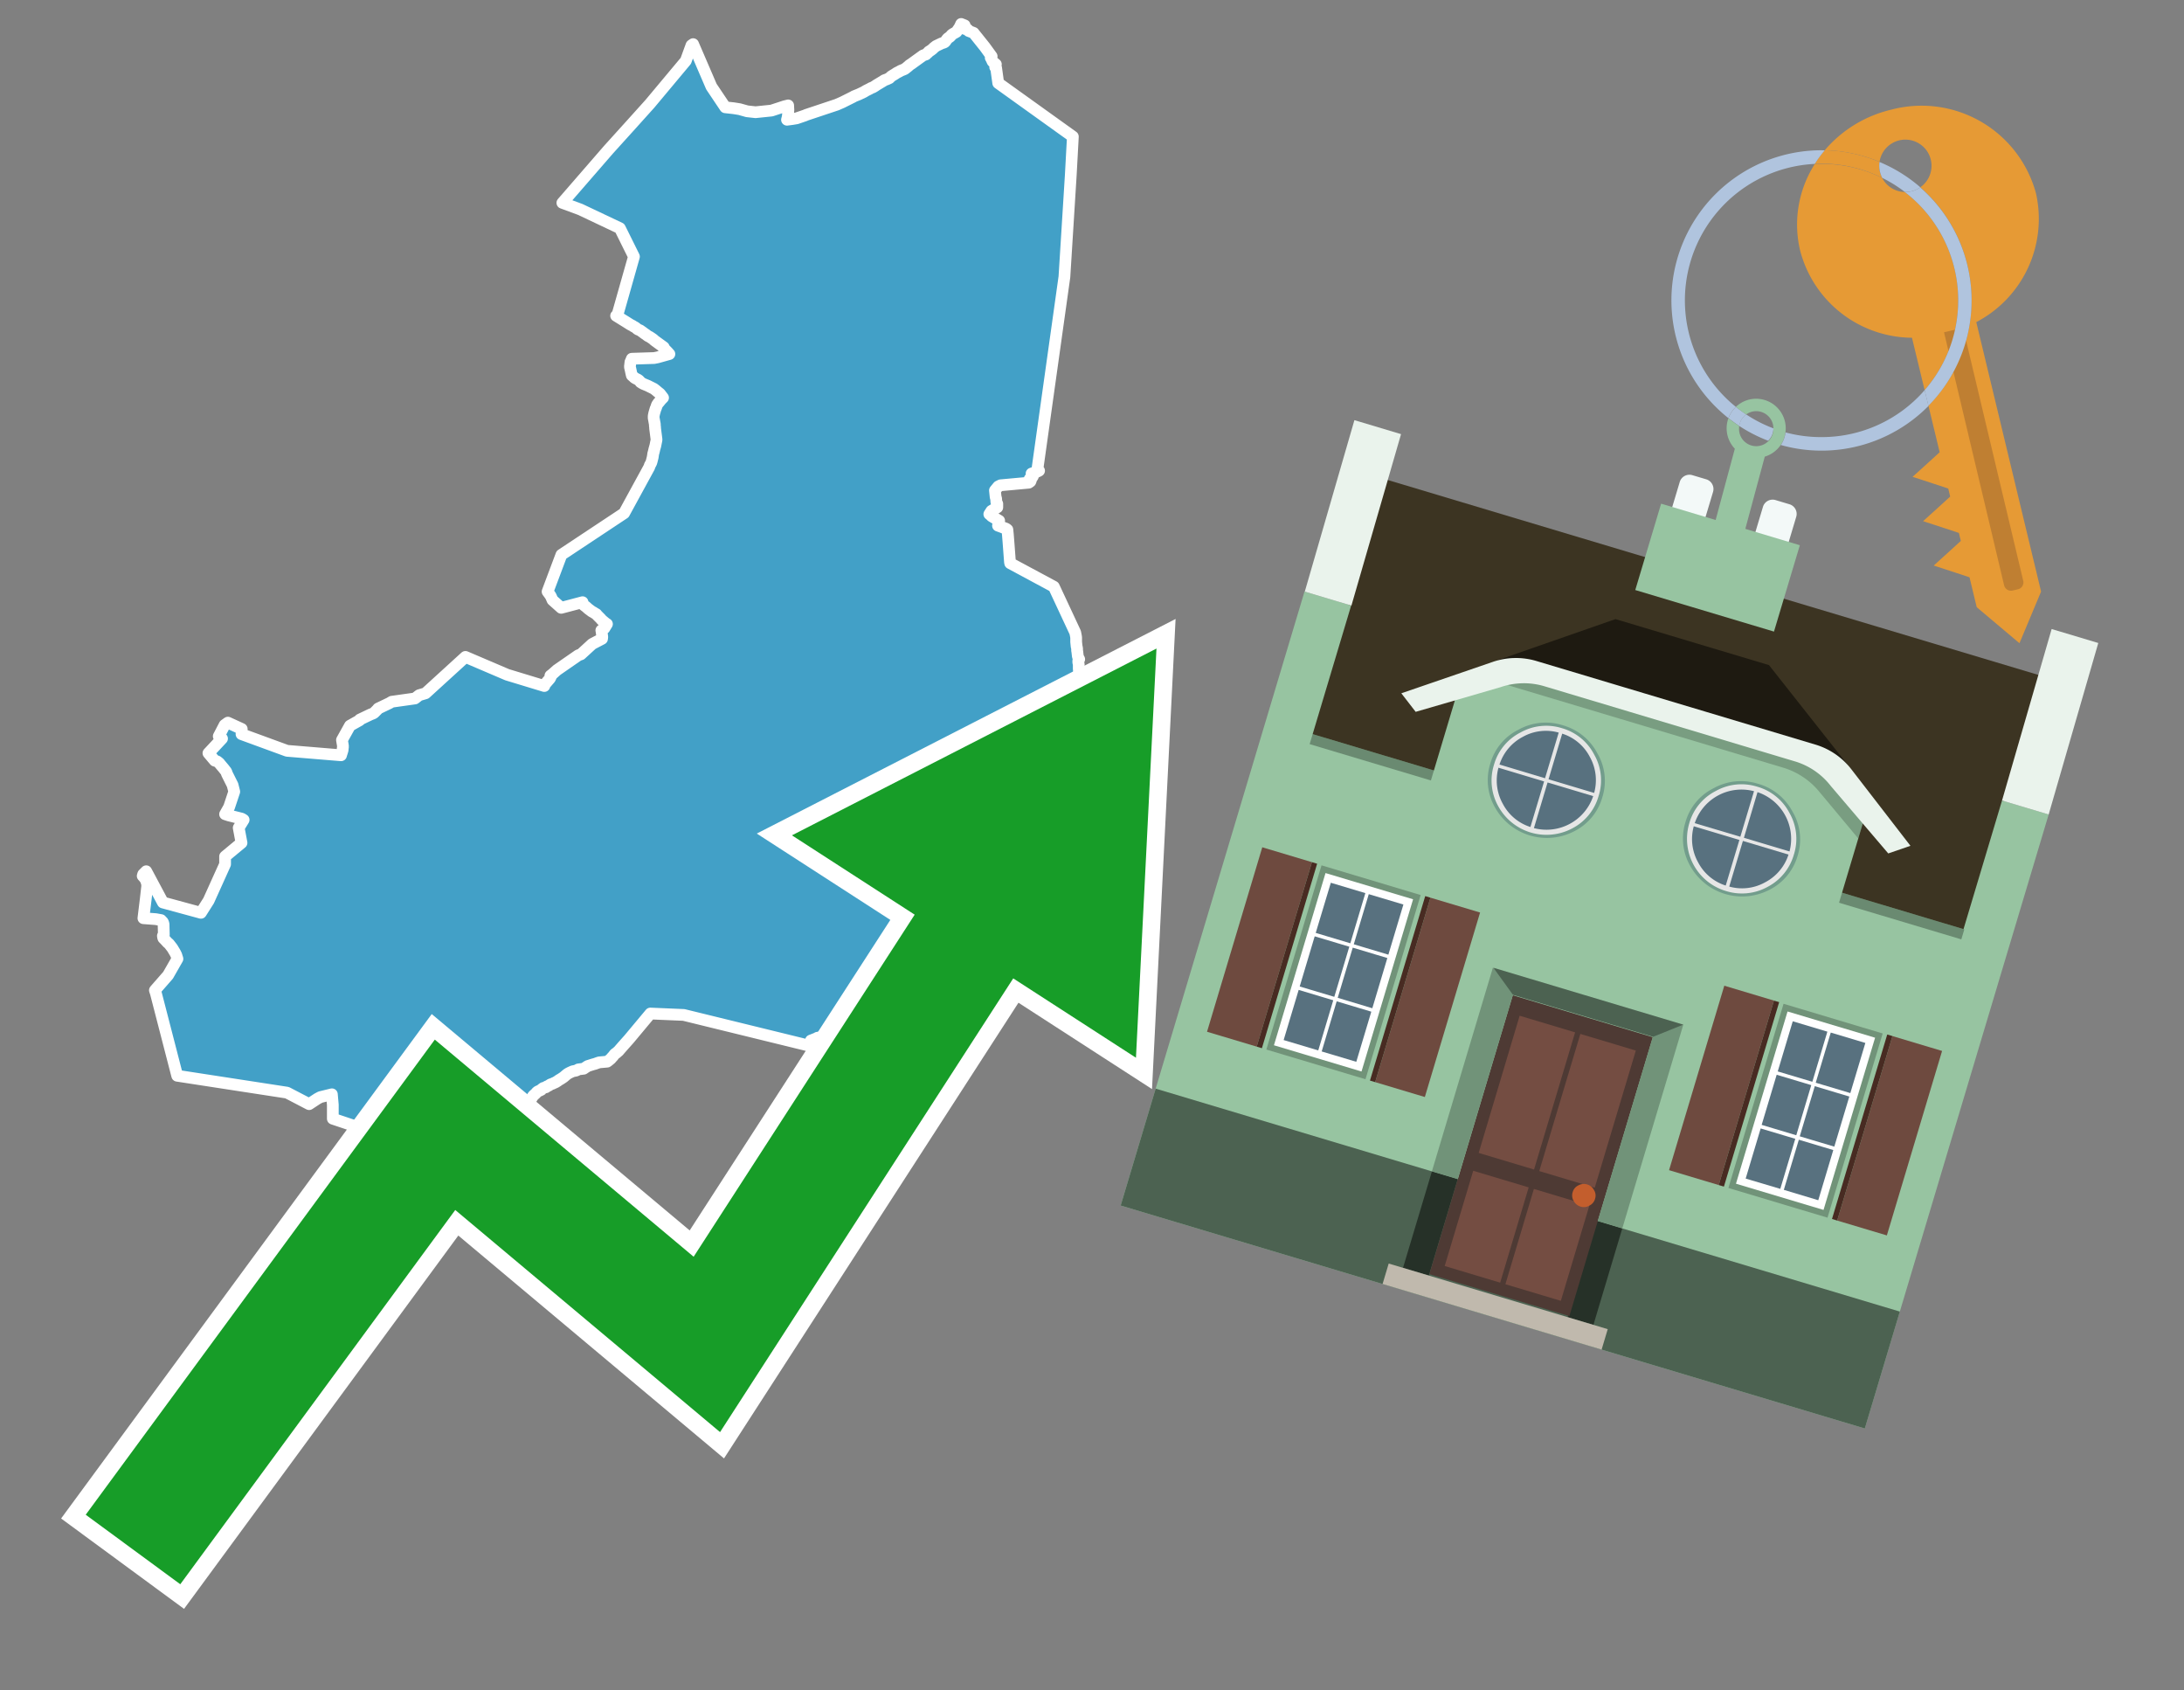 <svg id="Text" xmlns="http://www.w3.org/2000/svg" width="93.05" height="72" viewBox="0 0 93.05 72"><rect x="0" y="0" width="93.05" height="72" fill="#808080" stroke="none"/><polygon points="25.86,26.58 25.81,26.55 25.63,26.4 25.6,26.36 25.56,26.32 25.47,26.23 25.44,26.2 25.41,26.16 25.34,26.12 25.28,26.08 25.22,26.05 25.06,25.93 24.96,25.84 24.89,25.79 24.86,25.76 24.83,25.72 24.82,25.69 24.82,25.65 23.91,25.89 23.54,25.56 23.51,25.49 23.47,25.4 23.44,25.35 23.33,25.2 23.92,23.63 26.59,21.86 27.66,19.9 27.69,19.81 27.72,19.76 27.75,19.7 27.77,19.63 27.81,19.47 27.83,19.33 27.86,19.22 27.88,19.13 27.92,18.99 27.93,18.94 27.95,18.84 27.97,18.74 27.97,18.71 27.91,18.24 27.91,18.2 27.9,18.13 27.9,18.07 27.89,18.02 27.87,17.91 27.86,17.85 27.85,17.81 27.85,17.72 27.86,17.67 27.87,17.62 27.88,17.58 27.93,17.41 27.95,17.37 27.99,17.25 28.05,17.16 28.08,17.13 28.12,17.08 28.17,17.02 28.25,16.94 28.22,16.9 28.15,16.81 28.12,16.77 28.02,16.69 27.95,16.63 27.86,16.56 27.7,16.48 27.6,16.43 27.43,16.36 27.37,16.33 27.29,16.28 27.26,16.24 27.22,16.2 27.18,16.17 27.08,16.12 27.03,16.09 27,16.06 26.92,15.99 26.9,15.91 26.86,15.72 26.84,15.64 26.84,15.57 26.85,15.54 26.85,15.49 26.86,15.45 26.86,15.42 26.88,15.38 26.92,15.28 27.87,15.25 28.02,15.22 28.27,15.15 28.52,15.08 28.44,14.99 28.39,14.94 28.27,14.82 28.28,14.79 27.88,14.5 27.84,14.46 27.77,14.41 27.68,14.35 27.6,14.31 27.51,14.24 27.46,14.21 27.41,14.17 27.27,14.07 27.17,14.03 27.1,13.97 27.06,13.94 27,13.91 26.94,13.87 26.86,13.83 26.67,13.71 26.25,13.45 26.31,13.4 27.01,10.93 26.41,9.72 24.72,8.92 23.96,8.64 25.93,6.37 26.88,5.32 26.97,5.22 27.69,4.42 29.22,2.59 29.46,1.93 29.53,1.88 30.31,3.69 30.9,4.57 31.26,4.61 31.51,4.65 31.83,4.74 32.19,4.78 32.87,4.71 33.42,4.53 33.58,4.49 33.59,4.68 33.58,4.81 33.56,4.99 33.53,5.1 33.76,5.07 33.94,5.04 34.29,4.92 34.36,4.89 35.65,4.46 35.88,4.36 35.98,4.31 36.06,4.27 36.28,4.16 36.34,4.13 36.39,4.1 36.59,4.02 36.8,3.92 36.85,3.89 36.9,3.86 37,3.81 37.06,3.78 37.11,3.75 37.19,3.72 37.29,3.66 37.33,3.63 37.53,3.51 37.58,3.48 37.63,3.45 37.67,3.42 37.78,3.38 37.89,3.33 37.93,3.29 37.96,3.26 38.02,3.22 38.12,3.16 38.21,3.1 38.31,3.05 38.38,3.01 38.48,2.97 38.55,2.94 38.7,2.82 38.74,2.78 38.86,2.7 38.9,2.67 39.08,2.54 39.33,2.36 39.45,2.32 39.5,2.27 39.54,2.24 39.57,2.2 39.65,2.15 39.69,2.12 39.73,2.09 39.79,2.03 39.88,1.96 40.11,1.85 40.23,1.81 40.27,1.78 40.31,1.72 40.34,1.68 40.37,1.64 40.41,1.61 40.47,1.57 40.5,1.54 40.54,1.49 40.59,1.45 40.75,1.36 40.88,1.17 40.91,1.11 40.95,1.02 41.1,1.08 41.08,1.2 41.1,1.23 41.23,1.26 41.24,1.29 41.27,1.32 41.48,1.4 41.96,2 42.25,2.4 42.23,2.43 42.21,2.46 42.23,2.49 42.29,2.62 42.43,2.74 42.4,2.86 42.44,2.89 42.53,3.54 45.71,5.82 45.62,7.47 45.35,11.79 44.2,19.98 44.27,20.05 44.19,20.09 43.95,20.17 44.01,20.28 43.98,20.33 43.87,20.4 43.92,20.46 43.9,20.51 43.83,20.56 42.63,20.67 42.53,20.72 42.39,20.89 42.42,21.18 42.44,21.23 42.45,21.38 42.49,21.46 42.49,21.61 42.24,21.76 42.15,21.9 42.19,21.93 42.25,21.99 42.57,22.18 42.54,22.3 42.52,22.39 42.87,22.52 42.92,22.56 42.94,22.76 42.97,23.14 43.03,23.94 43.04,23.99 44.9,24.99 45.81,26.94 45.83,27.04 45.84,27.09 45.85,27.16 45.85,27.26 45.85,27.3 45.85,27.34 45.87,27.54 45.88,27.57 45.89,27.63 45.89,27.71 45.9,27.76 45.92,27.94 45.94,28.01 45.98,28.08 45.94,28.15 45.94,28.21 45.95,28.25 45.96,28.3 45.96,28.35 45.96,28.4 45.96,28.48 45.97,28.59 45.97,28.62 45.97,28.68 45.97,28.85 45.96,28.94 45.95,28.99 45.93,29.08 45.92,29.12 45.91,29.15 45.88,29.25 45.87,29.29 45.86,29.32 45.86,29.35 45.85,29.38 45.85,29.42 45.84,29.47 45.85,29.5 45.85,29.56 45.83,29.68 45.83,29.71 45.82,29.78 45.82,29.82 45.81,29.86 45.81,29.92 45.8,29.99 45.8,30.03 45.79,30.13 45.77,30.26 45.77,30.33 45.75,30.48 45.74,30.57 45.73,30.62 45.71,30.71 45.71,30.75 45.69,30.83 45.69,30.94 45.81,30.97 45.79,31.16 44.41,31.13 43.53,31.09 43.15,31.21 42.72,31.31 42.17,31.49 42.13,31.55 42.1,31.58 42.07,31.63 41.26,32.28 40.86,32.59 40.76,32.83 40.72,32.92 40.4,32.79 40.73,34.34 40.89,34.77 40.69,35.02 40.9,37.17 41.05,38.7 41.14,39.6 41.28,39.67 41.26,39.7 41.23,39.75 41.09,39.9 40.89,40.11 40.77,40.26 40.74,40.3 40.72,40.33 40.64,40.41 40.59,40.48 40.54,40.53 40.29,40.91 40.25,40.96 40.23,41.01 40.21,41.05 40.13,41.11 40.11,41.08 40.03,41.15 39.97,41.21 39.9,41.3 39.85,41.36 39.78,41.48 39.68,41.65 39.66,41.68 39.55,41.84 39.49,41.94 39.44,42.02 39.22,42.26 39.16,42.33 39.14,42.36 39.08,42.41 39.03,42.47 38.97,42.56 38.94,42.59 38.91,42.63 38.87,42.67 38.81,42.74 38.76,42.79 38.73,42.84 38.65,42.97 38.61,43.03 38.58,43.09 38.28,43.34 38.2,43.42 38.18,43.45 38.15,43.49 38.12,43.52 38.1,43.56 38.04,43.64 38,43.67 37.94,43.7 37.78,43.73 37.71,43.76 37.63,43.8 37.53,43.84 36.48,43.88 36.44,43.92 36.39,43.95 36.36,43.98 36.21,44.04 36.19,44.09 36.1,44.01 35.35,44.13 35.19,44.16 34.83,44.2 34.78,44.23 34.55,44.32 34.57,44.36 34.61,44.39 34.64,44.42 34.68,44.45 34.68,44.49 34.6,44.57 29.13,43.23 27.71,43.17 26.8,44.26 26.55,44.54 26.41,44.7 26.35,44.77 26.29,44.82 26.26,44.85 26.21,44.88 26.18,44.91 26.11,45 26.08,45.03 26.02,45.1 25.96,45.15 25.91,45.19 25.87,45.22 25.53,45.25 25.44,45.28 25.36,45.31 25.25,45.34 25.03,45.41 24.99,45.44 24.91,45.49 24.87,45.52 24.64,45.55 24.55,45.6 24.4,45.63 24.29,45.68 24.23,45.71 24.18,45.74 24.14,45.77 24.01,45.88 23.89,45.96 23.82,46 23.75,46.05 23.67,46.1 23.6,46.13 23.54,46.16 23.45,46.19 23.38,46.24 23.29,46.28 23.26,46.31 23.15,46.34 23.08,46.39 23.06,46.42 23,46.45 22.93,46.48 22.88,46.51 22.83,46.57 22.72,46.67 22.7,46.7 22.66,46.76 22.62,46.83 22.59,46.88 22.58,46.91 22.55,46.94 22.57,47 22.58,47.1 22.57,47.13 22.57,47.17 22.58,47.21 22.58,47.26 22.57,47.3 22.56,47.33 22.54,47.37 22.53,47.4 22.53,47.44 22.52,47.48 22.5,47.61 22.54,47.68 22.55,47.71 22.57,47.75 22.64,47.8 22.63,47.84 22.62,47.88 22.62,47.91 22.61,47.94 22.55,47.98 22.55,48.03 22.58,48.06 22.59,48.12 22.61,48.15 22.6,48.19 22.6,48.23 22.61,48.26 22.67,48.29 22.74,48.38 22.79,48.46 22.8,48.55 22.81,48.59 22.79,48.65 22.76,48.74 22.74,48.79 22.71,48.83 22.7,48.86 22.52,49.03 22.21,49.08 22.09,49.12 21.99,49.15 21.96,49.18 21.94,49.21 21.87,49.24 21.69,49.27 21.69,49.3 21.68,49.36 21.64,49.33 21.58,49.4 21.57,49.43 21.43,49.47 21.4,49.5 21.33,49.53 21.25,49.56 21.23,49.59 21.22,49.67 21.21,49.7 21.21,49.75 21.2,49.78 21.2,49.82 21.18,49.85 21.17,49.89 21.16,49.92 21.13,50 21.12,50.04 21.12,50.08 21.04,50.11 21.01,50.14 20.95,50.18 20.87,50.28 20.85,50.32 20.79,50.35 20.7,50.38 20.7,50.42 20.61,50.48 20.57,50.52 20.57,50.56 20.48,50.59 20.45,50.62 20.41,50.66 20.36,50.69 20.35,50.73 20.35,50.81 20.34,50.85 20.27,50.9 20.2,50.95 20.19,50.98 19.53,50.45 19.31,50.25 19.03,49.96 18.63,49.62 17.99,48.99 18,48.93 14.18,47.65 14.18,47.55 14.18,47.06 14.14,46.61 13.65,46.73 13.52,46.8 13.17,47.03 12.23,46.54 7.55,45.82 6.64,42.3 6.6,42.18 7.16,41.54 7.56,40.84 7.51,40.68 7.46,40.58 7.34,40.38 7.2,40.2 7.14,40.15 7.03,40.03 7,40 6.96,39.96 6.95,39.93 6.94,39.86 6.98,39.81 6.97,39.42 6.97,39.38 6.96,39.33 6.94,39.28 6.92,39.25 6.88,39.22 6.86,39.19 6.64,39.15 6.11,39.11 6.21,38.29 6.26,37.85 6.27,37.76 6.27,37.72 6.27,37.65 6.26,37.62 6.25,37.59 6.24,37.56 6.23,37.52 6.22,37.49 6.2,37.46 6.18,37.43 6.16,37.4 6.11,37.34 6.08,37.31 6.1,37.24 6.14,37.2 6.23,37.11 6.94,38.44 8.56,38.88 8.89,38.36 9.59,36.81 9.59,36.48 10.29,35.9 10.17,35.26 10.38,34.92 10.3,34.87 9.74,34.73 9.59,34.68 9.76,34.38 9.98,33.72 9.91,33.44 9.75,33.12 9.67,32.96 9.64,32.87 9.53,32.73 9.37,32.54 9.35,32.51 9.29,32.46 9.25,32.43 9.15,32.4 8.88,32.08 9.46,31.46 9.35,31.4 9.32,31.36 9.57,30.88 9.71,30.78 10.3,31.05 10.29,31.27 12.23,31.98 14.53,32.17 14.54,32.13 14.57,32.04 14.6,31.94 14.6,31.88 14.61,31.84 14.61,31.81 14.61,31.76 14.57,31.52 14.91,30.91 15.32,30.68 15.33,30.65 15.58,30.53 15.79,30.43 15.87,30.4 15.93,30.37 16.08,30.22 16.11,30.18 16.59,29.95 16.69,29.89 17.68,29.75 17.82,29.64 17.86,29.61 18.13,29.53 19.83,27.98 21.61,28.74 23.19,29.22 23.19,29.18 23.3,29.05 23.43,28.9 23.47,28.82 23.45,28.78 23.54,28.71 23.73,28.54 24.64,27.91 24.75,27.87 25.23,27.43 25.65,27.21 25.66,27.13 25.63,26.9 25.62,26.85 25.75,26.76 " fill="#42a0c7" stroke="#fff" stroke-linejoin="round" stroke-width="0.5"/><polygon points="49.272 27.624 33.741 35.58 38.97 38.959 29.553 53.529 18.525 44.281 3.652 64.518 7.681 67.479 19.396 51.538 30.678 60.999 43.169 41.673 48.398 45.053 49.272 27.624" fill="none" stroke="#fff" stroke-miterlimit="10" stroke-width="1.5"/><polygon points="49.272 27.624 33.741 35.58 38.97 38.959 29.553 53.529 18.525 44.281 3.652 64.518 7.681 67.479 19.396 51.538 30.678 60.999 43.169 41.673 48.398 45.053 49.272 27.624" fill="#179d28"/><path d="M80.19,7.577a1.16,1.16,0,0,1-.094-.251,1.114,1.114,0,0,1-.018-.429A6.367,6.367,0,0,0,77.743,6.4a5.269,5.269,0,0,0-.423.577c.1,0,.192-.007.288-.007A5.794,5.794,0,0,1,80.19,7.577Z" fill="#e69a35"/><path d="M77.608,6.4A6.394,6.394,0,0,0,73.64,17.81a1.26,1.26,0,0,1,.317-.48A5.821,5.821,0,0,1,77.32,6.981a5.269,5.269,0,0,1,.423-.577Z" fill="#b0c4de"/><path d="M84.2,13.72a4.962,4.962,0,0,0,2.545-5.48,5.047,5.047,0,0,0-6.179-3.566A5.322,5.322,0,0,0,77.743,6.4a6.367,6.367,0,0,1,2.335.493,1.114,1.114,0,1,1,1.736,1.084,6.392,6.392,0,0,1,.347,9.3l.479,1.985-.438.4-.716.648.92.3.6.2.082.341-.438.4-.716.648.92.3.605.2.082.341-.438.4-.716.649.92.3.605.2.307,1.274,1.821,1.534.921-2.2Z" fill="#e69a35"/><path d="M81.154,8.179a1.115,1.115,0,0,1-.964-.6,5.794,5.794,0,0,0-2.582-.6c-.1,0-.192,0-.288.007a4.783,4.783,0,0,0-.625,3.685,4.962,4.962,0,0,0,4.765,3.715L82,16.617a5.82,5.82,0,0,0-.846-8.438Z" fill="#e69a35"/><path d="M74.1,18.142a6.386,6.386,0,0,0,1.232.63.73.73,0,0,0,.224-.527h0a5.783,5.783,0,0,1-1.159-.593A.733.733,0,0,0,74.1,18.142Z" fill="#b0c4de"/><path d="M74.4,17.652q-.228-.152-.44-.322a1.26,1.26,0,0,0-.317.48c.148.117.3.228.46.332A.733.733,0,0,1,74.4,17.652Z" fill="#b0c4de"/><path d="M74.824,16.984a1.257,1.257,0,0,0-.867.346c.141.114.288.222.44.322a.731.731,0,0,1,1.159.593h0a.732.732,0,1,1-1.463,0,.7.7,0,0,1,.007-.1c-.158-.1-.312-.215-.46-.332a1.258,1.258,0,0,0,.273,1.3l-.979,3.635,1.275.341.98-3.639a1.266,1.266,0,0,0,.681-.5,1.249,1.249,0,0,0,.2-.538,1.328,1.328,0,0,0,.012-.168A1.262,1.262,0,0,0,74.824,16.984Z" fill="#97c4a1"/><path d="M85.974,25.1l-.226.053a.3.3,0,0,1-.362-.223l-2.56-10.777.81-.193L86.2,24.736A.3.3,0,0,1,85.974,25.1Z" fill="#bf7f32"/><path d="M80.1,7.326a1.16,1.16,0,0,0,.094.251,5.833,5.833,0,0,1,.964.6,1.137,1.137,0,0,0,.287-.031,1.108,1.108,0,0,0,.373-.167A6.371,6.371,0,0,0,80.078,6.9,1.114,1.114,0,0,0,80.1,7.326Z" fill="#b0c4de"/><path d="M77.608,18.618a5.836,5.836,0,0,1-1.534-.2,1.24,1.24,0,0,1-.2.537,6.4,6.4,0,0,0,6.291-1.666L82,16.617A5.807,5.807,0,0,1,77.608,18.618Z" fill="#b0c4de"/><path d="M81.814,7.981a1.108,1.108,0,0,1-.373.167,1.137,1.137,0,0,1-.287.031A5.82,5.82,0,0,1,82,16.617l.161.667a6.392,6.392,0,0,0-.347-9.3Z" fill="#b0c4de"/><polygon points="83.79 39.753 55.78 31.364 58.988 20.404 86.964 28.783 83.79 39.753 83.79 39.753" fill="#3c3422" fill-rule="evenodd"/><polygon points="81.705 53.32 87.284 34.692 85.297 34.097 83.656 39.575 55.926 31.269 57.567 25.791 55.579 25.196 47.746 51.348 79.451 60.844 81.705 53.32" fill="#97c4a1" fill-rule="evenodd"/><rect x="69.522" y="21.148" width="0.444" height="28.983" transform="translate(15.592 92.226) rotate(-73.326)" opacity="0.3"/><polygon points="87.284 34.692 85.297 34.097 87.411 26.793 89.398 27.388 87.284 34.692 87.284 34.692" fill="#eaf3ec" fill-rule="evenodd"/><polygon points="57.578 25.794 55.591 25.199 57.705 17.896 59.692 18.491 57.578 25.794 57.578 25.794" fill="#eaf3ec" fill-rule="evenodd"/><polygon points="79.451 60.844 80.943 55.865 49.238 46.369 47.747 51.348 79.451 60.844 79.451 60.844" fill="#4c6251" fill-rule="evenodd"/><path d="M71.566,20.528l-.522,1.743,1.418.425.523-1.744a.432.432,0,0,0-.289-.536l-.593-.177A.431.431,0,0,0,71.566,20.528Z" fill="#f3f9f8" fill-rule="evenodd"/><path d="M75.111,21.589l-.522,1.743,1.418.425.522-1.743a.43.43,0,0,0-.289-.536l-.593-.178A.43.43,0,0,0,75.111,21.589Z" fill="#f3f9f8" fill-rule="evenodd"/><polygon points="75.368 28.329 68.829 26.37 63.807 28.121 78.733 32.591 75.368 28.329" fill="#1e1a11"/><polygon points="78.248 32.422 64.442 28.287 62.236 28.998 60.064 36.247 77.453 41.455 79.651 34.116 78.248 32.422" fill="#97c4a1"/><path d="M77.74,32.516S65.088,28.725,65,28.7l-.938.43,11.892,3.562a3.175,3.175,0,0,1,1.532,1l1.685,2.02.327-1.09Z" fill-rule="evenodd" opacity="0.2"/><path d="M77.35,31.716,65.458,28.154a3.041,3.041,0,0,0-1.854.037l-3.9,1.339.611.79,3.626-1.054a3.045,3.045,0,0,1,1.855-.037l10.673,3.2A3.028,3.028,0,0,1,78,33.477l2.45,2.874.945-.325-2.518-3.26A3.036,3.036,0,0,0,77.35,31.716Z" fill="#eaf3ec"/><polygon points="76.683 23.223 70.773 21.453 69.671 25.132 75.581 26.902 76.683 23.223 76.683 23.223" fill="#97c4a1" fill-rule="evenodd"/><g id="Symbol_9_0_Layer2_0_MEMBER_8_MEMBER_21_MEMBER_0_FILL" data-name="Symbol 9 0 Layer2 0 MEMBER 8 MEMBER 21 MEMBER 0 FILL"><path d="M66.584,30.892a2.39,2.39,0,0,0-1.891.189,2.317,2.317,0,0,0-1.2,1.448A2.345,2.345,0,0,0,63.7,34.4a2.528,2.528,0,0,0,3.367,1.008,2.339,2.339,0,0,0,1.2-1.447,2.313,2.313,0,0,0-.208-1.87A2.394,2.394,0,0,0,66.584,30.892Z" fill="#729d8c"/></g><g id="Symbol_9_0_Layer2_0_MEMBER_8_MEMBER_21_MEMBER_1_FILL" data-name="Symbol 9 0 Layer2 0 MEMBER 8 MEMBER 21 MEMBER 1 FILL"><path d="M66.547,31.016a2.241,2.241,0,0,0-1.769.185,2.213,2.213,0,0,0-1.127,1.376,2.239,2.239,0,0,0,.185,1.768,2.341,2.341,0,0,0,3.145.942,2.234,2.234,0,0,0,1.126-1.376,2.207,2.207,0,0,0-.185-1.768A2.237,2.237,0,0,0,66.547,31.016Z" fill="#e6e6e6"/></g><g id="Symbol_9_0_Layer2_0_MEMBER_8_MEMBER_21_MEMBER_2_MEMBER_0_FILL" data-name="Symbol 9 0 Layer2 0 MEMBER 8 MEMBER 21 MEMBER 2 MEMBER 0 FILL"><path d="M65.787,33.284,63.843,32.7a2.036,2.036,0,0,0,.186,1.539,2.015,2.015,0,0,0,1.175.986Z" fill="#58717f"/></g><g id="Symbol_9_0_Layer2_0_MEMBER_8_MEMBER_21_MEMBER_2_MEMBER_1_FILL" data-name="Symbol 9 0 Layer2 0 MEMBER 8 MEMBER 21 MEMBER 2 MEMBER 1 FILL"><path d="M65.827,33.148l.582-1.944a2.01,2.01,0,0,0-1.523.178,2.037,2.037,0,0,0-1,1.183Z" fill="#58717f"/></g><g id="Symbol_9_0_Layer2_0_MEMBER_8_MEMBER_21_MEMBER_2_MEMBER_2_FILL" data-name="Symbol 9 0 Layer2 0 MEMBER 8 MEMBER 21 MEMBER 2 MEMBER 2 FILL"><path d="M67.878,33.91l-1.943-.582-.582,1.944a2.1,2.1,0,0,0,2.525-1.362Z" fill="#58717f"/></g><g id="Symbol_9_0_Layer2_0_MEMBER_8_MEMBER_21_MEMBER_2_MEMBER_3_FILL" data-name="Symbol 9 0 Layer2 0 MEMBER 8 MEMBER 21 MEMBER 2 MEMBER 3 FILL"><path d="M66.558,31.249l-.582,1.943,1.943.582a2.031,2.031,0,0,0-.186-1.539A2.009,2.009,0,0,0,66.558,31.249Z" fill="#58717f"/></g><g id="Symbol_9_0_Layer2_0_MEMBER_8_MEMBER_21_MEMBER_0_FILL-2" data-name="Symbol 9 0 Layer2 0 MEMBER 8 MEMBER 21 MEMBER 0 FILL"><path d="M74.9,33.384a2.4,2.4,0,0,0-1.891.189,2.316,2.316,0,0,0-1.2,1.448,2.341,2.341,0,0,0,.209,1.87A2.527,2.527,0,0,0,75.387,37.9a2.345,2.345,0,0,0,1.2-1.447,2.314,2.314,0,0,0-.209-1.87A2.389,2.389,0,0,0,74.9,33.384Z" fill="#729d8c"/></g><g id="Symbol_9_0_Layer2_0_MEMBER_8_MEMBER_21_MEMBER_1_FILL-2" data-name="Symbol 9 0 Layer2 0 MEMBER 8 MEMBER 21 MEMBER 1 FILL"><path d="M74.867,33.508a2.239,2.239,0,0,0-1.768.185,2.21,2.21,0,0,0-1.127,1.376,2.316,2.316,0,0,0,1.564,2.883,2.261,2.261,0,0,0,1.765-.173A2.237,2.237,0,0,0,76.428,36.4a2.209,2.209,0,0,0-.185-1.769A2.239,2.239,0,0,0,74.867,33.508Z" fill="#e6e6e6"/></g><g id="Symbol_9_0_Layer2_0_MEMBER_8_MEMBER_21_MEMBER_2_MEMBER_0_FILL-2" data-name="Symbol 9 0 Layer2 0 MEMBER 8 MEMBER 21 MEMBER 2 MEMBER 0 FILL"><path d="M74.107,35.776l-1.943-.582a2.031,2.031,0,0,0,.186,1.539,2.009,2.009,0,0,0,1.175.986Z" fill="#58717f"/></g><g id="Symbol_9_0_Layer2_0_MEMBER_8_MEMBER_21_MEMBER_2_MEMBER_1_FILL-2" data-name="Symbol 9 0 Layer2 0 MEMBER 8 MEMBER 21 MEMBER 2 MEMBER 1 FILL"><path d="M74.148,35.64,74.73,33.7a2.1,2.1,0,0,0-2.525,1.362Z" fill="#58717f"/></g><g id="Symbol_9_0_Layer2_0_MEMBER_8_MEMBER_21_MEMBER_2_MEMBER_2_FILL-2" data-name="Symbol 9 0 Layer2 0 MEMBER 8 MEMBER 21 MEMBER 2 MEMBER 2 FILL"><path d="M76.2,36.4l-1.943-.582-.582,1.944a2.015,2.015,0,0,0,1.523-.178A2.036,2.036,0,0,0,76.2,36.4Z" fill="#58717f"/></g><g id="Symbol_9_0_Layer2_0_MEMBER_8_MEMBER_21_MEMBER_2_MEMBER_3_FILL-2" data-name="Symbol 9 0 Layer2 0 MEMBER 8 MEMBER 21 MEMBER 2 MEMBER 3 FILL"><path d="M74.879,33.741,74.3,35.684l1.943.582a2.1,2.1,0,0,0-1.361-2.525Z" fill="#58717f"/></g><polygon points="51.426 43.946 53.542 44.58 55.896 36.723 53.78 36.089 51.426 43.946 51.426 43.946" fill="#6e4a3f" fill-rule="evenodd"/><polygon points="53.542 44.58 53.764 44.647 56.117 36.789 55.896 36.723 53.542 44.58 53.542 44.58" fill="#482b22" fill-rule="evenodd"/><polygon points="60.706 46.726 58.59 46.092 60.943 38.235 63.059 38.868 60.706 46.726 60.706 46.726" fill="#6e4a3f" fill-rule="evenodd"/><polygon points="58.59 46.092 58.368 46.026 60.722 38.168 60.943 38.235 58.59 46.092 58.59 46.092" fill="#482b22" fill-rule="evenodd"/><rect x="53.146" y="39.209" width="8.19" height="4.408" transform="translate(1.145 84.365) rotate(-73.326)" fill="#719379"/><polygon points="60.205 38.304 56.474 37.187 54.277 44.522 58.008 45.639 60.205 38.304 60.205 38.304" fill="#fff" fill-rule="evenodd"/><path d="M59.792,38.527l-.64,2.136-1.474-.442.639-2.135,1.475.441Zm-1.621-.485-.64,2.136-1.474-.442L56.7,37.6l1.474.442Zm-2.158,1.84,1.475.441-.64,2.136-1.474-.441.639-2.136Zm-.683,2.282,1.474.441-.639,2.136L54.69,44.3l.64-2.135Zm.981,2.621.639-2.136,1.475.442-.64,2.135-1.474-.441Zm2.158-1.84L56.994,42.5l.64-2.136,1.474.442-.639,2.136Z" fill="#58717f" fill-rule="evenodd"/><polygon points="80.39 52.621 78.274 51.988 80.628 44.13 82.743 44.764 80.39 52.621 80.39 52.621" fill="#6e4a3f" fill-rule="evenodd"/><polygon points="78.274 51.988 78.053 51.921 80.406 44.064 80.628 44.13 78.274 51.988 78.274 51.988" fill="#482b22" fill-rule="evenodd"/><polygon points="71.111 49.842 73.227 50.476 75.58 42.619 73.464 41.985 71.111 49.842 71.111 49.842" fill="#6e4a3f" fill-rule="evenodd"/><polygon points="73.227 50.476 73.448 50.542 75.802 42.685 75.58 42.619 73.227 50.476 73.227 50.476" fill="#482b22" fill-rule="evenodd"/><rect x="72.83" y="45.105" width="8.19" height="4.408" transform="translate(9.534 107.426) rotate(-73.326)" fill="#719379"/><polygon points="76.159 43.083 79.889 44.2 77.692 51.535 73.962 50.418 76.159 43.083 76.159 43.083" fill="#fff" fill-rule="evenodd"/><path d="M76.381,43.5l1.475.442-.64,2.135-1.475-.441.64-2.136ZM78,43.981l1.474.442-.64,2.136-1.474-.442L78,43.981Zm.791,2.724-.64,2.135L76.679,48.4l.64-2.136,1.474.442Zm-.684,2.282-.639,2.135L76,50.68l.64-2.135,1.474.442Zm-2.26,1.65L74.375,50.2l.639-2.135,1.475.441-.64,2.136Zm-.791-2.724.64-2.135,1.474.441-.639,2.136-1.475-.442Z" fill="#58717f" fill-rule="evenodd"/><polygon points="67.888 56.431 69.118 52.323 68.019 51.994 66.789 56.102 67.888 56.431 67.888 56.431" fill="#263128" fill-rule="evenodd"/><polygon points="60.877 54.331 62.108 50.223 61.007 49.894 59.776 54.002 60.877 54.331 60.877 54.331" fill="#263128" fill-rule="evenodd"/><g id="Symbol_9_0_Layer2_0_MEMBER_8_MEMBER_12_MEMBER_0_FILL" data-name="Symbol 9 0 Layer2 0 MEMBER 8 MEMBER 12 MEMBER 0 FILL"><path d="M70.418,44.178l-5.965-1.786L60.9,54.27l5.964,1.786Z" fill="#4e3a34"/></g><g id="Symbol_9_0_Layer2_0_MEMBER_8_MEMBER_12_MEMBER_1_MEMBER_0_FILL" data-name="Symbol 9 0 Layer2 0 MEMBER 8 MEMBER 12 MEMBER 1 MEMBER 0 FILL"><path d="M65.358,49.815l1.75-5.843-2.363-.708L63,49.107Z" fill="#744d42"/></g><g id="Symbol_9_0_Layer2_0_MEMBER_8_MEMBER_12_MEMBER_1_MEMBER_1_FILL" data-name="Symbol 9 0 Layer2 0 MEMBER 8 MEMBER 12 MEMBER 1 MEMBER 1 FILL"><path d="M67.331,44.039l-1.75,5.842,2.364.708,1.75-5.842Z" fill="#744d42"/></g><g id="Symbol_9_0_Layer2_0_MEMBER_8_MEMBER_12_MEMBER_2_MEMBER_0_FILL" data-name="Symbol 9 0 Layer2 0 MEMBER 8 MEMBER 12 MEMBER 2 MEMBER 0 FILL"><path d="M63.915,54.633l1.215-4.058-2.363-.707-1.215,4.057Z" fill="#744d42"/></g><g id="Symbol_9_0_Layer2_0_MEMBER_8_MEMBER_12_MEMBER_2_MEMBER_1_FILL" data-name="Symbol 9 0 Layer2 0 MEMBER 8 MEMBER 12 MEMBER 2 MEMBER 1 FILL"><path d="M66.5,55.407l1.215-4.057-2.363-.708L64.138,54.7Z" fill="#744d42"/></g><g id="Symbol_9_0_Layer2_0_MEMBER_8_MEMBER_13_FILL" data-name="Symbol 9 0 Layer2 0 MEMBER 8 MEMBER 13 FILL"><path d="M67.959,51.058a.439.439,0,0,0-.045-.367.487.487,0,0,0-.669-.2.445.445,0,0,0-.239.282.457.457,0,0,0,.041.378.481.481,0,0,0,.293.242.459.459,0,0,0,.377-.042A.453.453,0,0,0,67.959,51.058Z" fill="#c35e2d"/></g><g id="Symbol_9_0_Layer2_0_MEMBER_8_MEMBER_14_FILL" data-name="Symbol 9 0 Layer2 0 MEMBER 8 MEMBER 14 FILL"><path d="M64.557,42.047l-.951-.833-2.6,8.68,1.1.329Z" fill="#719379"/></g><g id="Symbol_9_0_Layer2_0_MEMBER_8_MEMBER_15_FILL" data-name="Symbol 9 0 Layer2 0 MEMBER 8 MEMBER 15 FILL"><path d="M71.718,43.643l-1.2.19L68.072,52.01l1.046.313Z" fill="#719379"/></g><g id="Symbol_9_0_Layer2_0_MEMBER_8_MEMBER_16_FILL" data-name="Symbol 9 0 Layer2 0 MEMBER 8 MEMBER 16 FILL"><path d="M63.627,41.22l.836,1.156,5.961,1.786,1.294-.519Z" fill="#4c6251"/></g><polygon points="58.905 54.69 59.166 53.819 68.498 56.614 68.237 57.485 58.905 54.69 58.905 54.69" fill="#c0b9ad" fill-rule="evenodd"/></svg>
